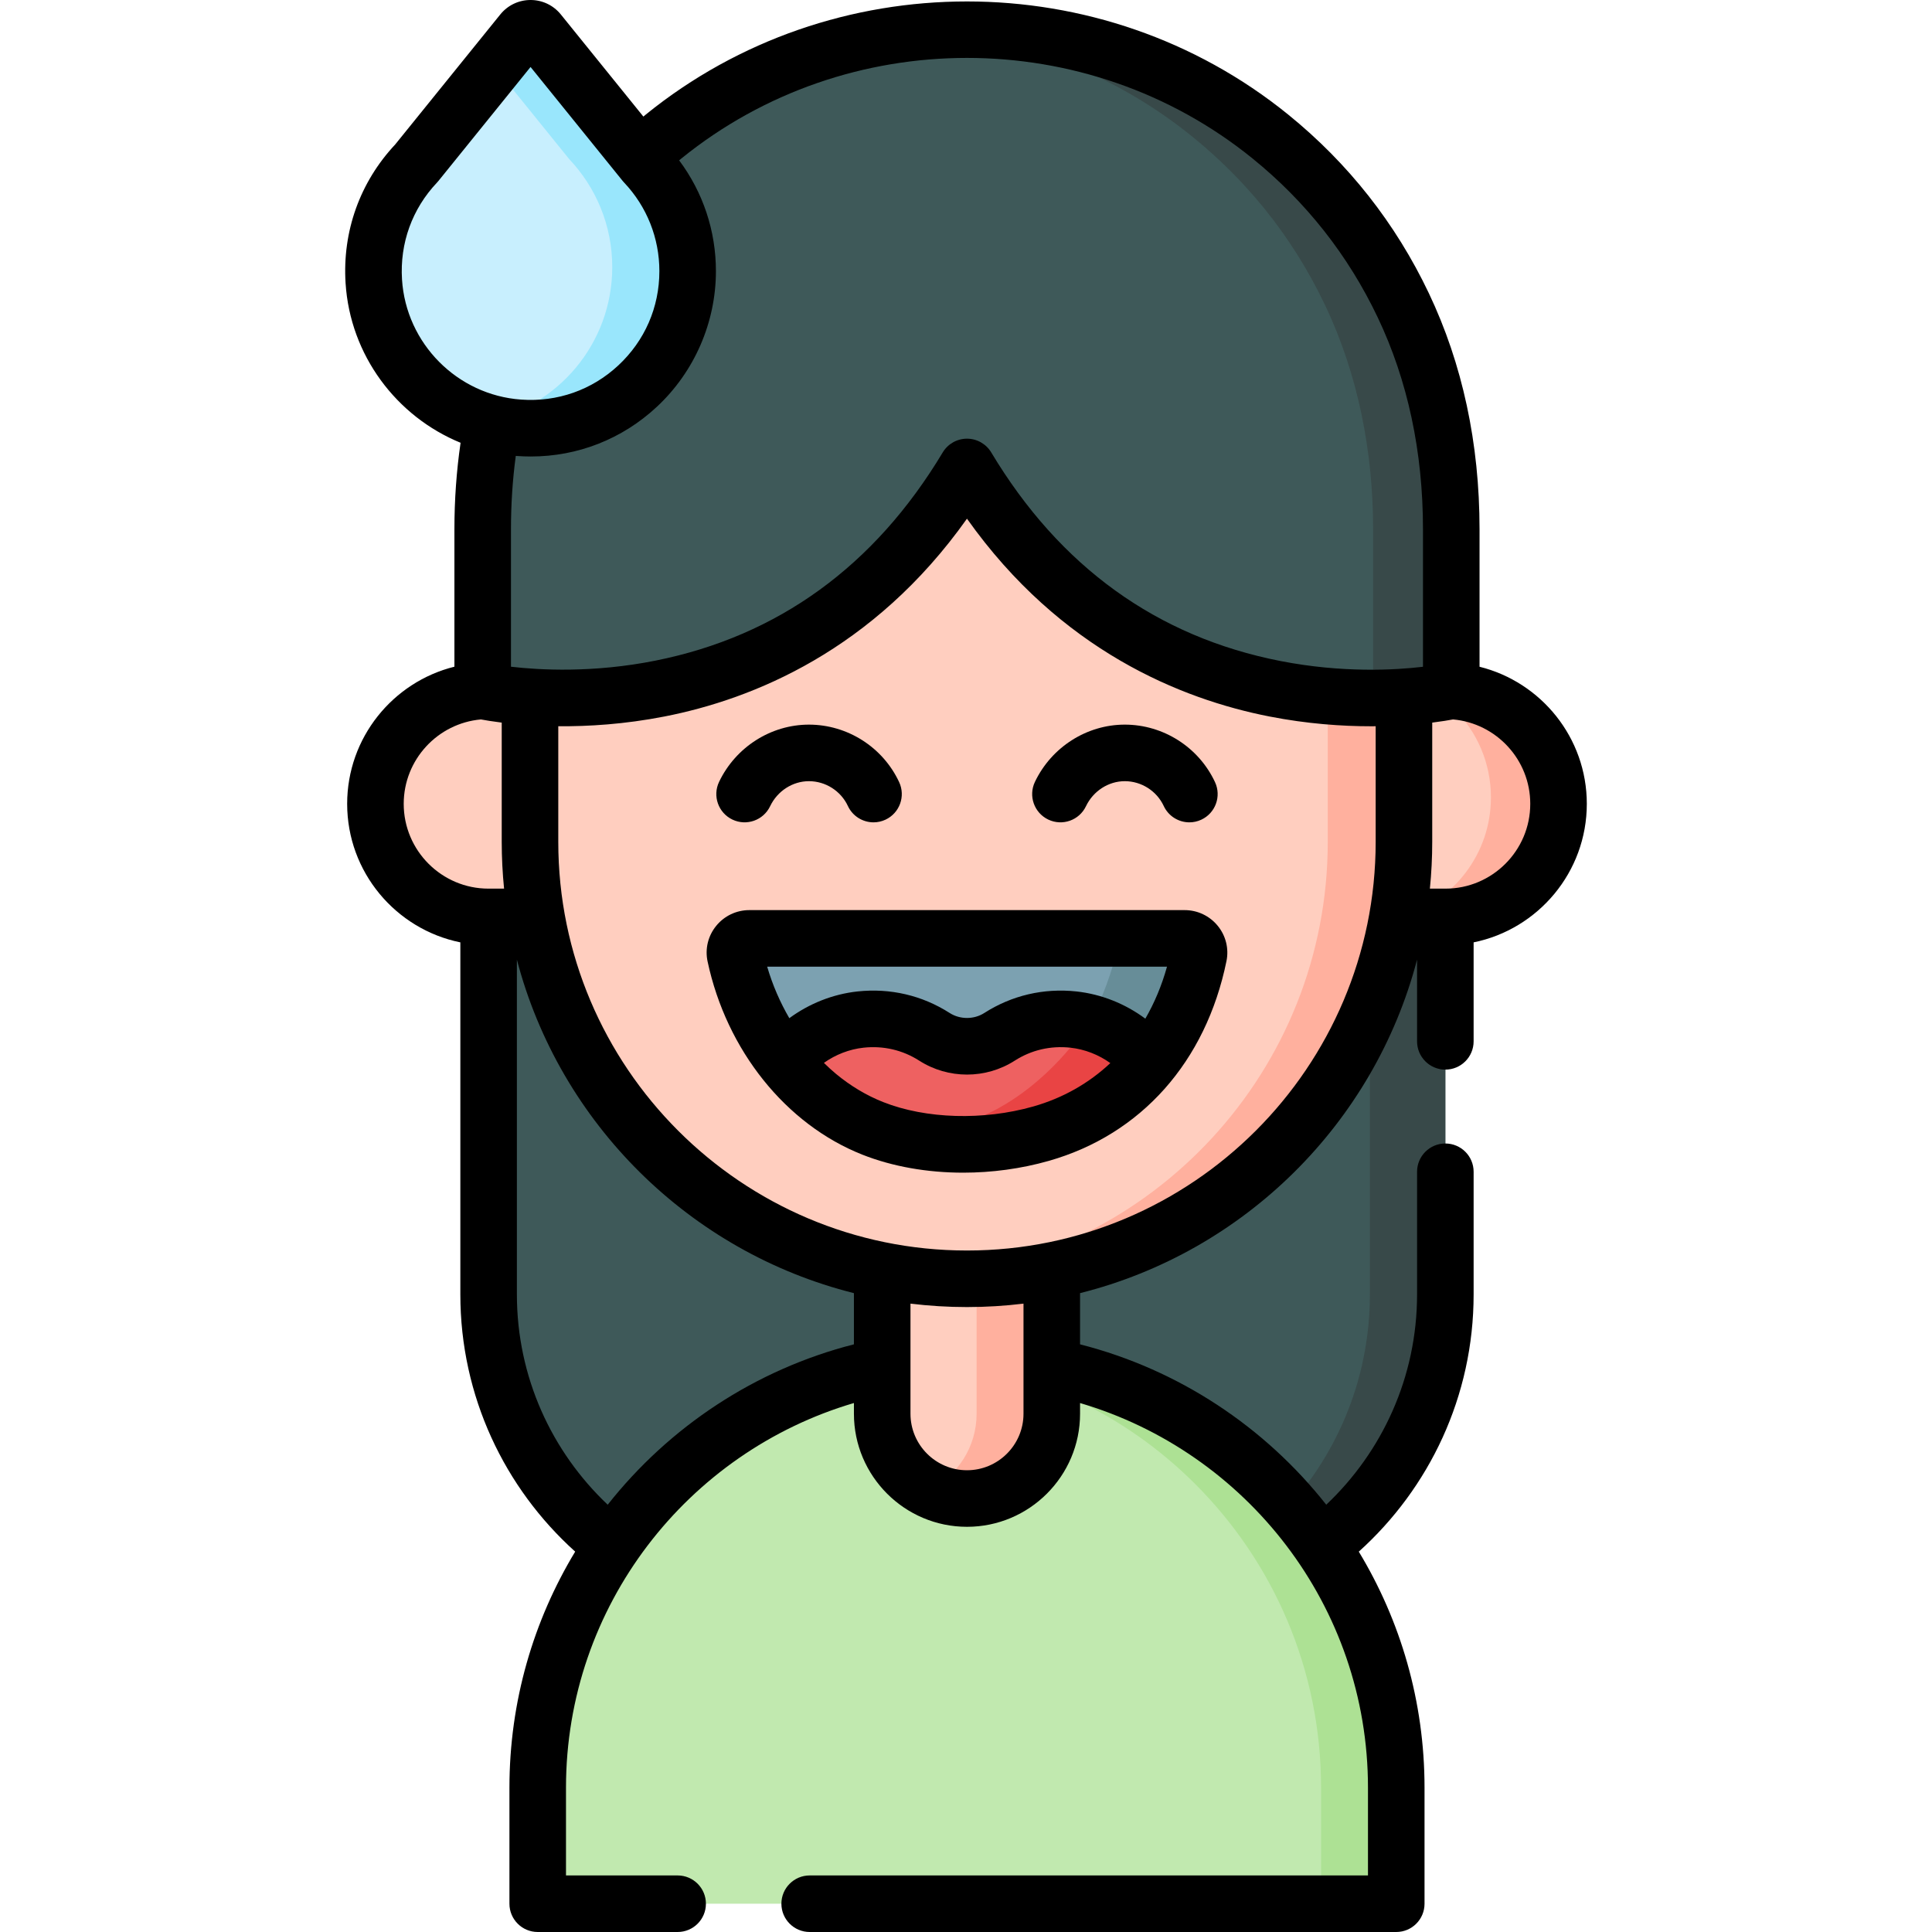 <svg id="Capa_1" enable-background="new 0 0 512.052 512.052" height="512" viewBox="0 0 512.052 512.052" width="512" xmlns="http://www.w3.org/2000/svg"><g><g><g><path d="m129.501 172.977v170.08c0 46.536 37.725 84.26 84.26 84.26h85.047c46.536 0 84.26-37.725 84.26-84.26v-170.08z" fill="#3e5959"/></g><g><path d="m383.072 172.973v170.082c0 46.535-37.73 84.264-84.264 84.264h-19.99c46.535 0 84.254-37.73 84.254-84.264v-170.082z" fill="#384949"/></g><g><path d="m149.046 243.016h-19.577c-16.549 0-29.964-13.416-29.964-29.964 0-16.549 13.416-29.964 29.964-29.964h19.577z" fill="#ffcebf"/></g><g><path d="m363.528 243.016h19.577c16.549 0 29.964-13.416 29.964-29.964 0-16.549-13.416-29.964-29.964-29.964h-19.577z" fill="#ffcebf"/></g><g><path d="m413.072 213.053c0 16.544-13.417 29.961-29.971 29.961h-11.624c13.685-4.034 23.676-16.684 23.676-31.674 0-9.124-3.695-17.381-9.671-23.357-1.873-1.873-3.974-3.526-6.255-4.9h3.875c8.277 0 15.767 3.356 21.196 8.775 5.418 5.428 8.774 12.918 8.774 21.195z" fill="#ffb09e"/></g><g><path d="m370.057 504.557h-227.544v-30.756c0-62.834 50.937-113.772 113.772-113.772 62.834 0 113.772 50.937 113.772 113.772z" fill="#c1e9af"/></g><g><path d="m370.054 473.804v30.757h-19.921v-30.757c0-31.425-12.729-59.862-33.327-80.45-18.377-18.397-43.039-30.519-70.479-32.889 3.277-.289 6.604-.438 9.96-.438 31.415 0 59.862 12.729 80.44 33.327 20.597 20.589 33.327 49.026 33.327 80.45z" fill="#ade194"/></g><g><path d="m256.287 397.165c-12.411 0-22.472-10.061-22.472-22.472v-51.798h44.944v51.798c0 12.411-10.061 22.472-22.472 22.472z" fill="#ffcebf"/></g><g><path d="m278.757 322.896v51.794c0 12.411-10.06 22.481-22.47 22.481-3.576 0-6.962-.837-9.96-2.331 7.41-3.675 12.51-11.315 12.51-20.15v-51.794z" fill="#ffb09e"/></g><g><path d="m256.285 338.926c-63.962 0-115.814-51.852-115.814-115.814v-51.883l115.814-79.809 115.814 79.809v51.883c0 63.963-51.852 115.814-115.814 115.814z" fill="#ffcebf"/></g><g><path d="m372.096 171.23v51.883c0 63.965-51.843 115.809-115.809 115.809-3.396 0-6.763-.15-10.09-.438 59.224-5.11 105.709-54.812 105.709-115.37v-65.798z" fill="#ffb09e"/></g><g><path d="m371.911 80.893c-9.168-19.272-21.74-33.791-35.229-44.719-46.533-37.701-114.262-37.701-160.795 0-13.489 10.929-26.061 25.448-35.229 44.72-8.797 18.491-12.728 38.923-12.728 59.4v42.832s81.837 18.239 128.354-59.365c46.517 77.604 128.354 59.365 128.354 59.365v-42.833c.001-20.477-3.93-40.91-12.727-59.4z" fill="#3e5959"/></g><g><path d="m384.636 140.293v42.829s-8.128 1.813-20.707 1.863v-44.692c0-20.478-3.934-40.907-12.729-59.403-9.164-19.273-21.743-33.785-35.23-44.712-20.449-16.574-45.001-25.867-70.041-27.869 31.933-2.56 64.672 6.733 90.758 27.869 13.486 10.927 26.056 25.439 35.22 44.712 8.804 18.496 12.729 38.925 12.729 59.403z" fill="#384949"/></g><g><path d="m198.601 248.708c-2.398 0-4.239 2.198-3.739 4.544 4.23 19.833 17.257 38.215 36.464 45.81 13.485 5.333 30.596 5.383 44.589 1.403 22.837-6.496 37.189-24.697 41.801-47.238.479-2.34-1.355-4.519-3.743-4.519z" fill="#7ca1b1"/></g><g><path d="m317.722 253.223c-4.622 22.54-18.964 40.748-41.803 47.242-12.968 3.695-28.606 3.924-41.564-.319 7.002-.03 14.023-.941 20.349-2.809 15.022-4.436 26.494-13.522 33.945-26.355 3.553-6.12 6.15-13.625 7.859-20.887.112-.475.1-.946.02-1.384h17.451c2.379 0 4.221 2.181 3.743 4.512z" fill="#678d98"/></g><g><path d="m304.778 281.503c-7.136 8.86-16.818 15.539-28.864 18.965-13.987 3.974-31.102 3.928-44.586-1.404-9.374-3.699-17.275-9.979-23.395-17.743 4.875-6.063 12.057-10.219 20.141-11.098 7.239-.777 14.032 1.016 19.581 4.567 5.218 3.345 12.046 3.345 17.264 0 5.549-3.551 12.343-5.344 19.581-4.567 8.164.89 15.403 5.115 20.278 11.28z" fill="#ee6161"/></g><g><path d="m304.774 281.5c-7.132 8.865-16.813 15.538-28.855 18.964-13.058 3.705-28.835 3.924-41.843-.408 8.167.428 16.474-.767 23.905-3.357 12.042-4.203 23.536-14.851 30.668-25.717 6.453 1.654 12.101 5.419 16.125 10.518z" fill="#e94444"/></g></g><g><path d="m170.857 43.236-28.045-34.694c-1.129-1.397-3.259-1.397-4.388 0l-28.045 34.694c-7.633 8.063-12.077 19.176-11.311 31.319 1.3 20.617 17.907 37.366 38.513 38.827 24.367 1.727 44.671-17.529 44.671-41.527.001-11.084-4.331-21.158-11.395-28.619z" fill="#c8effe"/></g><g><path d="m182.255 71.856c0 24.002-20.305 43.258-44.677 41.529-3.138-.22-6.185-.799-9.103-1.689 19.246-3.667 33.795-20.585 33.795-40.899 0-11.082-4.337-21.154-11.402-28.619l-19.815-24.512 7.375-9.123c1.129-1.399 3.258-1.399 4.387 0l28.039 34.694c7.064 7.465 11.401 17.537 11.401 28.619z" fill="#99e6fc"/></g><g><path d="m194.121 217.219c3.736 1.782 8.21.197 9.99-3.539 1.923-4.033 5.96-6.638 10.286-6.638 4.408 0 8.461 2.583 10.326 6.581 1.271 2.726 3.975 4.329 6.797 4.329 1.061 0 2.138-.226 3.163-.705 3.751-1.749 5.374-6.208 3.624-9.959-4.316-9.255-13.701-15.235-23.91-15.235-10.072 0-19.42 5.958-23.815 15.177-1.782 3.735-.197 8.208 3.539 9.989z"/><path d="m277.833 217.219c3.738 1.782 8.21.197 9.99-3.539 1.923-4.033 5.961-6.638 10.287-6.638 4.408 0 8.461 2.584 10.326 6.582 1.272 2.726 3.975 4.328 6.797 4.328 1.061 0 2.139-.226 3.164-.705 3.751-1.75 5.373-6.209 3.623-9.96-4.317-9.254-13.703-15.234-23.91-15.234-10.073 0-19.421 5.958-23.816 15.177-1.782 3.735-.197 8.208 3.539 9.989z"/><path d="m313.974 241.214h-115.373c-3.436 0-6.647 1.533-8.81 4.206-2.144 2.65-2.967 6.076-2.258 9.396 5.026 23.568 20.751 43.193 41.038 51.217 8.009 3.167 17.249 4.768 26.703 4.768 7.604 0 15.346-1.036 22.693-3.126 24.467-6.96 41.632-26.259 47.093-52.943.678-3.312-.163-6.72-2.308-9.349-2.162-2.65-5.361-4.169-8.778-4.169zm-40.109 52.043c-13.219 3.758-28.462 3.313-39.783-1.164-4.499-1.779-8.713-4.323-12.53-7.488-.001-.001-.002-.002-.003-.002-1.099-.911-2.152-1.891-3.182-2.902 3.109-2.204 6.738-3.616 10.506-4.026 5.264-.567 10.356.623 14.736 3.424 7.701 4.939 17.654 4.939 25.349.004 4.385-2.807 9.477-3.998 14.728-3.429 3.814.415 7.471 1.849 10.596 4.084-5.678 5.329-12.559 9.263-20.417 11.499zm29.691-23.27c-5.324-3.953-11.641-6.494-18.257-7.216-8.688-.931-17.131 1.041-24.426 5.71-2.744 1.759-6.429 1.759-9.179-.004-7.29-4.665-15.731-6.638-24.43-5.705-6.524.709-12.775 3.203-18.064 7.083-2.452-4.21-4.449-8.791-5.869-13.652h105.968c-1.387 4.998-3.329 9.603-5.743 13.784z"/><path d="m392.134 176.714v-36.421c0-22.784-4.527-43.852-13.455-62.619 0 0 0 0 0-.001-8.795-18.485-21.338-34.407-37.279-47.322-49.319-39.958-120.912-39.958-170.23 0-.221.179-.433.365-.652.545l-21.877-27.064c-1.968-2.436-4.892-3.832-8.023-3.832-3.13 0-6.055 1.396-8.022 3.831l-27.867 34.474c-9.34 9.984-14.004 23.013-13.14 36.723 1.207 19.128 13.483 35.367 30.478 42.325-1.076 7.428-1.631 15.079-1.631 22.941v36.406c-16.305 4.053-28.426 18.81-28.426 36.351 0 18.101 12.905 33.242 29.997 36.711v93.295c0 27.041 11.766 51.376 30.437 68.184-11.054 18.276-17.425 39.688-17.425 62.562v30.755c0 4.139 3.355 7.494 7.494 7.494h37.086c4.14 0 7.494-3.355 7.494-7.494s-3.355-7.494-7.494-7.494h-29.591v-23.261c0-48.197 32.26-88.98 76.313-101.95v2.842c0 16.523 13.443 29.966 29.966 29.966 16.524 0 29.967-13.443 29.967-29.966v-2.835c44.051 12.972 76.309 53.748 76.309 101.944v23.261h-147.97c-4.139 0-7.494 3.355-7.494 7.494s3.355 7.494 7.494 7.494h155.464c4.14 0 7.495-3.355 7.495-7.494v-30.755c0-22.874-6.369-44.284-17.423-62.559 18.671-16.807 30.435-41.146 30.435-68.187v-32.494c0-4.139-3.355-7.494-7.495-7.494-4.139 0-7.494 3.355-7.494 7.494v32.494c0 21.939-9.261 41.746-24.069 55.747-16.269-20.604-39.072-35.823-65.253-42.504v-13.571c43.533-10.913 77.961-45.028 89.321-88.386v21.652c0 4.139 3.355 7.494 7.494 7.494 4.14 0 7.495-3.355 7.495-7.494v-26.234c17.094-3.468 30.001-18.61 30.001-36.712 0-17.54-12.125-32.285-28.43-36.336zm-285.585-102.63c-.607-9.613 2.687-18.739 9.273-25.696.135-.142.263-.289.386-.441l24.409-30.197 24.41 30.197c.123.152.252.299.387.441 6.026 6.365 9.344 14.698 9.344 23.467 0 9.58-3.862 18.453-10.876 24.986-7.005 6.527-16.155 9.751-25.771 9.065-16.924-1.199-30.494-14.88-31.562-31.822zm22.92 161.437c-12.39 0-22.47-10.08-22.47-22.47 0-11.715 9.012-21.359 20.467-22.376 1.115.21 2.995.531 5.511.843v31.594c0 4.188.212 8.328.622 12.41h-4.13zm96.852 120.775c-26.184 6.68-48.986 21.902-65.256 42.51-14.808-14.001-24.07-33.81-24.07-55.75v-88.708c11.362 43.358 45.791 77.472 89.325 88.383v13.565zm44.944 18.397c0 8.258-6.719 14.977-14.978 14.977s-14.977-6.719-14.977-14.977v-29.183c4.91.597 9.906.911 14.975.911 5.07 0 10.068-.314 14.98-.911zm93.339-151.581c0 59.728-48.592 108.32-108.32 108.32s-108.32-48.592-108.32-108.32v-30.634c7.942.07 17.584-.514 28.137-2.579 23.386-4.576 55.402-17.474 80.182-52.429 24.781 34.954 56.796 47.853 80.182 52.429 10.014 1.959 19.22 2.59 26.922 2.59.412 0 .811-.005 1.215-.009v30.632zm12.541-46.393c-7.477.883-21.42 1.676-37.8-1.529-32.695-6.398-58.478-24.997-76.632-55.283-1.354-2.258-3.794-3.641-6.428-3.641s-5.074 1.383-6.428 3.642c-18.042 30.097-43.63 48.658-76.055 55.167-16.526 3.319-30.78 2.518-38.378 1.63v-36.41c0-6.669.429-13.163 1.278-19.468.117.009.232.025.349.033 1.212.086 2.419.129 3.618.129 12.475 0 24.231-4.609 33.429-13.178 9.945-9.264 15.647-22.369 15.647-35.954 0-10.682-3.432-20.909-9.744-29.355.203-.167.398-.339.602-.505 43.85-35.528 107.508-35.528 151.358 0 14.191 11.497 25.354 25.666 33.18 42.116 7.963 16.74 12.001 35.642 12.001 56.181v36.425zm5.96 58.802h-4.134c.41-4.082.622-8.221.622-12.41v-31.593c2.515-.313 4.398-.634 5.514-.844 11.455 1.017 20.469 10.661 20.469 22.376 0 12.391-10.081 22.471-22.471 22.471z"/></g></g></svg>